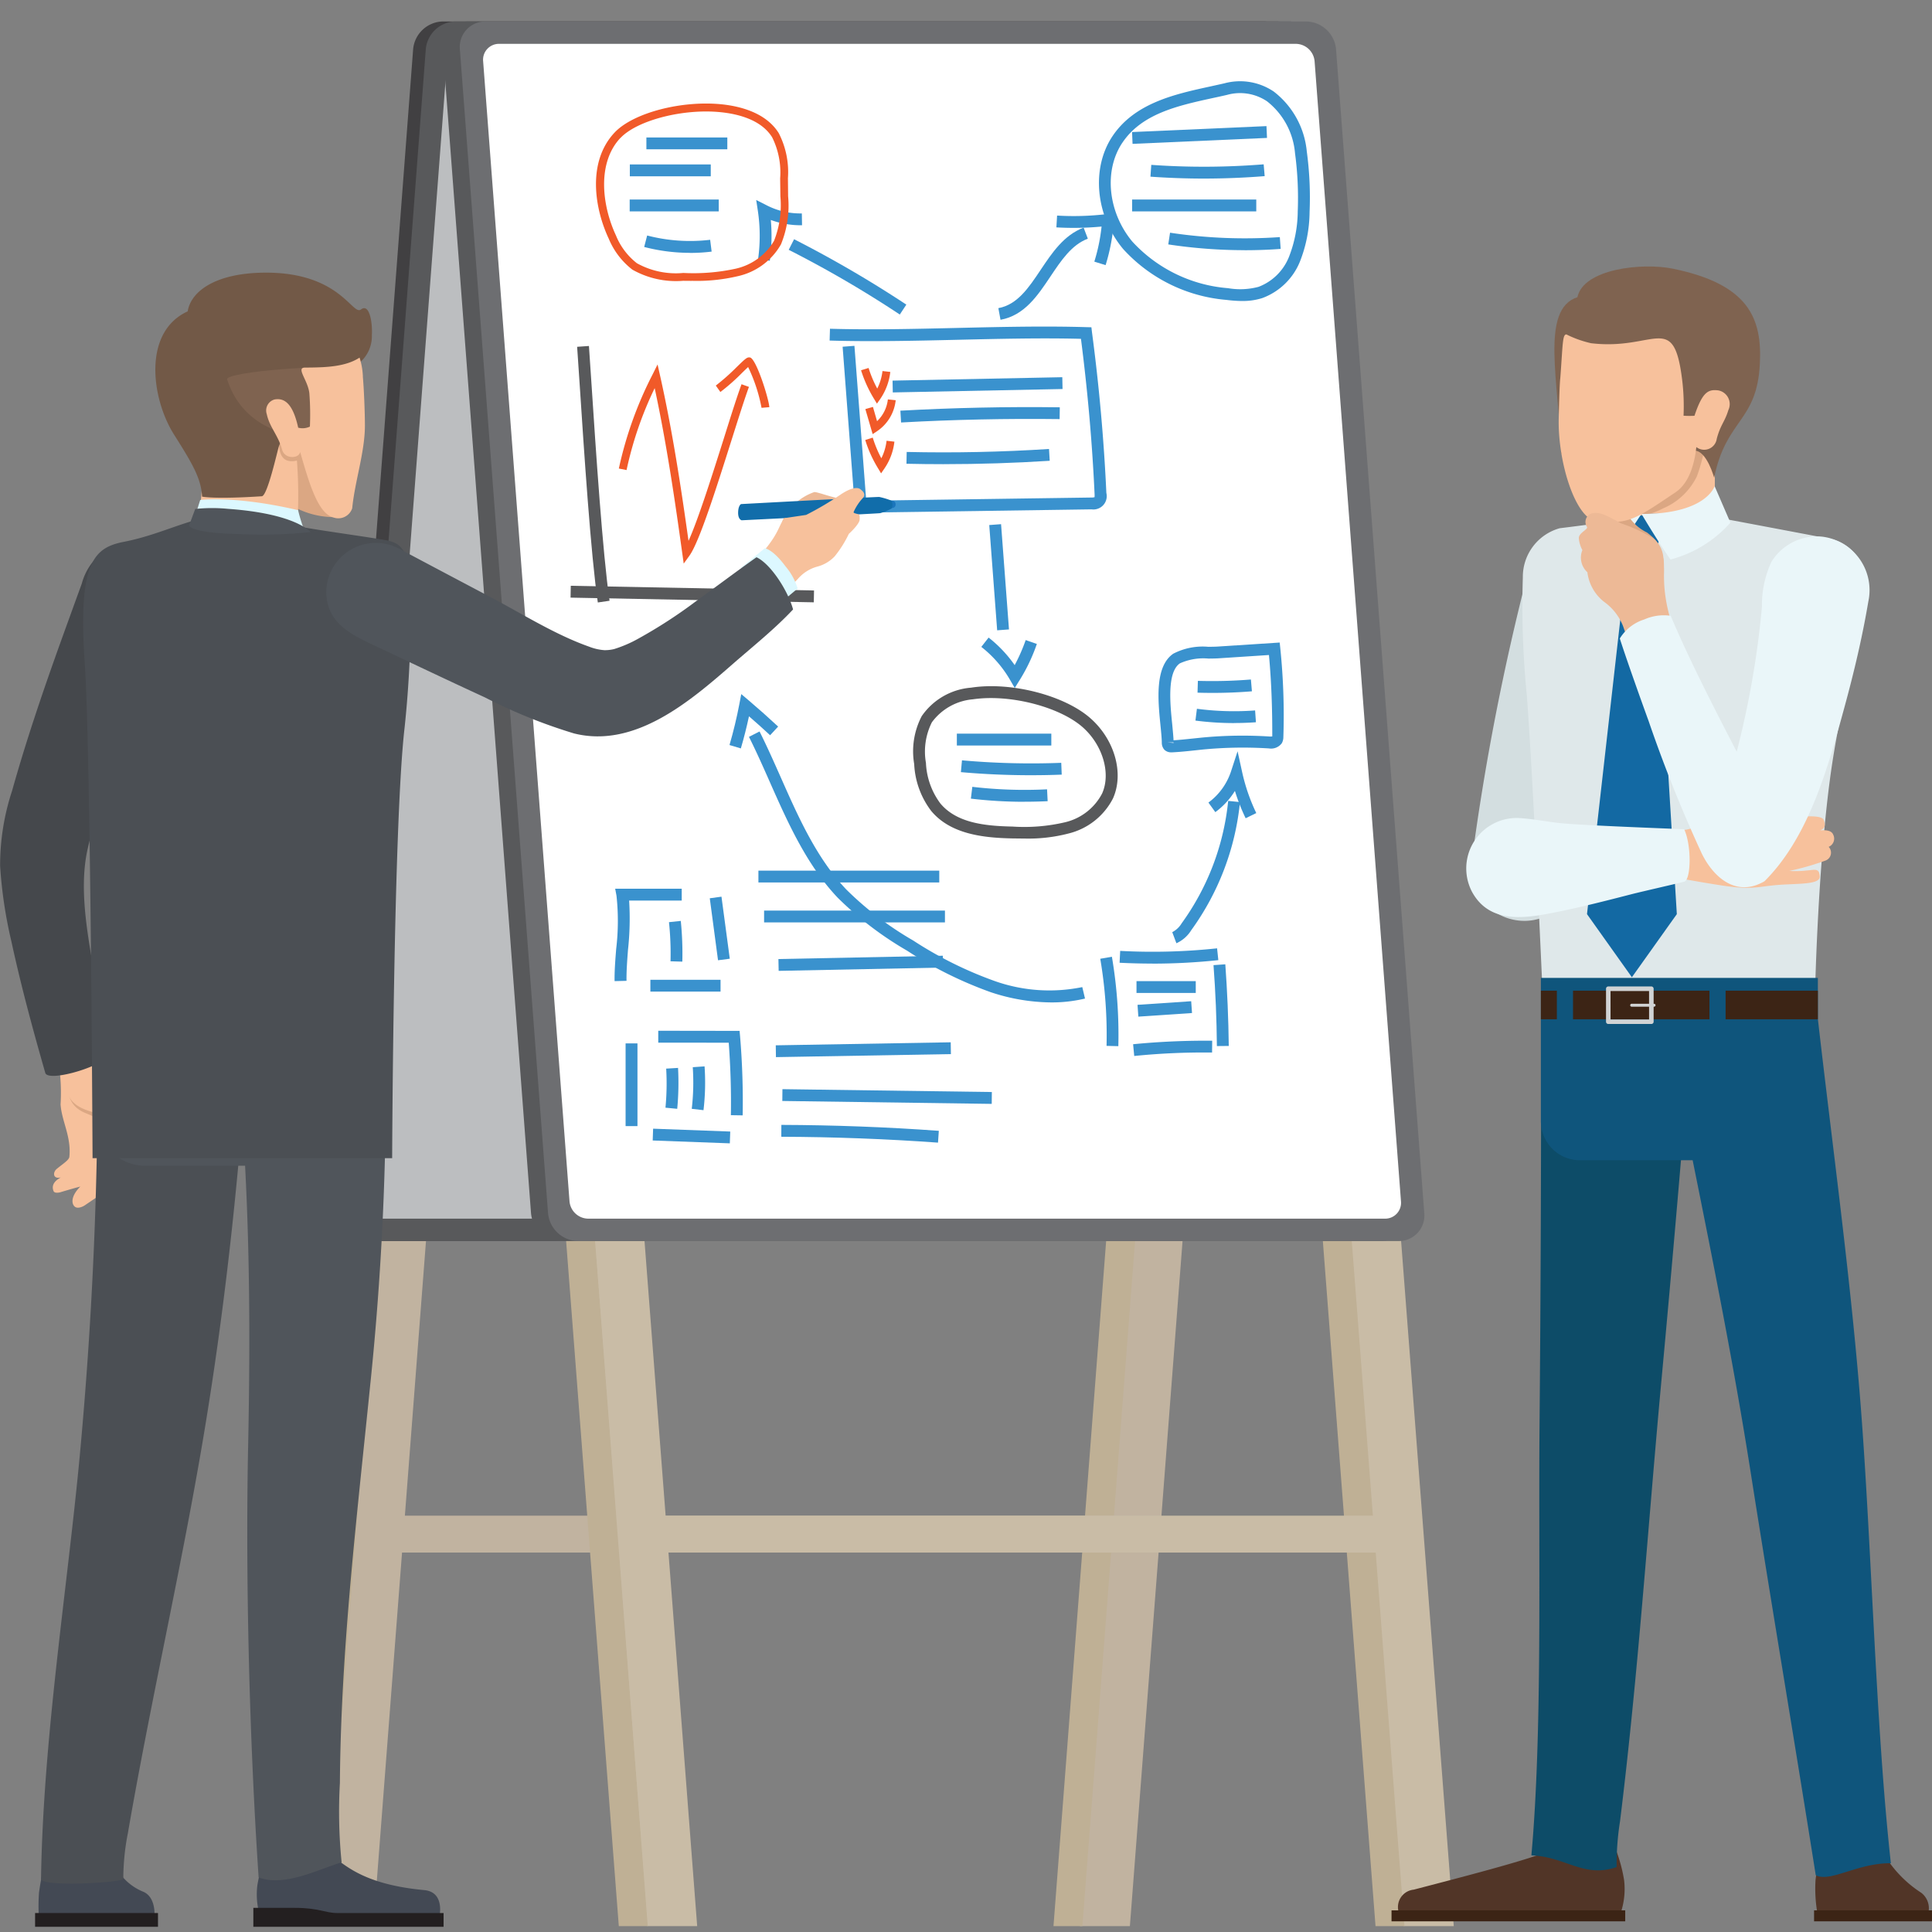 <svg xmlns="http://www.w3.org/2000/svg" xmlns:xlink="http://www.w3.org/1999/xlink" width="180" height="180" viewBox="0 0 180 180"><rect x="0" y="0" width="180" height="180" fill="#808080" stroke="none"/><defs><clipPath id="a"><rect width="180" height="180" fill="none"/></clipPath></defs><g transform="translate(0 -47.888)"><g transform="translate(0 47.888)" clip-path="url(#a)"><g transform="translate(0 2)"><path d="M23.132,11.281,10.188,179.664H5.53L18.474,11.281Z" transform="translate(24.594 -2.21)" fill="#c1b3a0"/><path d="M18.019,11.281,5.074,179.664H7.768L20.718,11.281Z" transform="translate(22.572 -2.21)" fill="#bfb095"/><path d="M36.072,11.281,23.128,179.664H18.47L31.415,11.281Z" transform="translate(82.141 -2.21)" fill="#c1b3a0"/><path d="M30.959,11.281,18.015,179.664h2.694L33.653,11.281Z" transform="translate(80.135 -2.21)" fill="#bfb095"/><path d="M8.032,123.267H84.474a2.851,2.851,0,0,0,2.794-2.594L95.482,12.241a2.377,2.377,0,0,0-2.4-2.6H16.639a2.842,2.842,0,0,0-2.788,2.6L5.631,120.672a2.376,2.376,0,0,0,2.4,2.594" transform="translate(24.639 -9.641)" fill="#414042"/><path d="M8.251,123.267H84.693a2.849,2.849,0,0,0,2.788-2.594L95.7,12.241a2.377,2.377,0,0,0-2.4-2.6H16.852a2.837,2.837,0,0,0-2.782,2.6L5.85,120.672a2.373,2.373,0,0,0,2.4,2.594" transform="translate(25.599 -9.641)" fill="#58595b"/><path d="M83.705,117.858,91.754,11.633a1.479,1.479,0,0,0-1.494-1.615H16.025a1.773,1.773,0,0,0-1.737,1.615L6.24,117.858a1.476,1.476,0,0,0,1.494,1.615H81.968a1.769,1.769,0,0,0,1.737-1.615" transform="translate(27.36 -7.933)" fill="#bcbec0"/><path d="M6.522,38.6H75.407l.26-3.435H6.782Z" transform="translate(28.752 104.047)" fill="#c1b3a0"/><path d="M21.634,11.281,34.578,179.664h4.658L26.291,11.281Z" transform="translate(96.208 -2.21)" fill="#c9bca6"/><path d="M23.84,11.281,36.785,179.664H34.091L21.146,11.281Z" transform="translate(94.063 -2.21)" fill="#bfb095"/><path d="M8.693,11.281,21.637,179.664h4.658L13.351,11.281Z" transform="translate(38.66 -2.21)" fill="#c9bca6"/><path d="M10.9,11.281,23.849,179.664H21.155L8.205,11.281Z" transform="translate(36.498 -2.21)" fill="#bfb095"/><path d="M95.123,123.267H18.681a2.847,2.847,0,0,1-2.793-2.594L7.673,12.241a2.374,2.374,0,0,1,2.4-2.6H86.516a2.842,2.842,0,0,1,2.788,2.6l8.22,108.432a2.376,2.376,0,0,1-2.4,2.594" transform="translate(33.586 -9.641)" fill="#58595b"/><path d="M95.418,123.267H18.976a2.851,2.851,0,0,1-2.793-2.594L7.968,12.241a2.374,2.374,0,0,1,2.4-2.6H86.811a2.842,2.842,0,0,1,2.788,2.6l8.22,108.432a2.376,2.376,0,0,1-2.4,2.594" transform="translate(34.878 -9.641)" fill="#6d6e71"/><path d="M16.406,117.858,8.358,11.633a1.479,1.479,0,0,1,1.494-1.615H84.086a1.773,1.773,0,0,1,1.737,1.615l8.049,106.224a1.476,1.476,0,0,1-1.494,1.615H18.143a1.769,1.769,0,0,1-1.737-1.615" transform="translate(36.654 -7.933)" fill="#fff"/><path d="M80.092,38.6H11.206l-.26-3.435H79.832Z" transform="translate(48.259 104.047)" fill="#c9bca6"/><rect width="1.104" height="14.374" transform="translate(78.505 30.304) rotate(-4.348)" fill="#3a92ce"/><path d="M18.71,32.177,18.7,31.071l19.881-.282a1.07,1.07,0,0,0,.3-.033,2.451,2.451,0,0,0,0-.343c-.221-4.785-.653-9.631-1.267-14.41-3.684-.094-7.628,0-11.451.089-3.994.094-8.126.188-11.965.072l.033-1.1c3.806.111,7.927.017,11.91-.077,4-.094,8.132-.188,11.976-.072l.47.011.055.465c.658,4.967,1.112,10,1.339,14.974A1.243,1.243,0,0,1,38.6,31.89Z" transform="translate(63.096 13.565)" fill="#3a92ce"/><rect width="15.819" height="1.101" transform="translate(83.157 33.461) rotate(-1.152)" fill="#3a92ce"/><path d="M15.462,17.662l-.066-1.1c4.912-.271,9.9-.382,14.853-.315l-.017,1.1c-4.912-.061-9.885.044-14.77.315" transform="translate(68.49 19.7)" fill="#3a92ce"/><path d="M18.961,18.359q-1.734,0-3.463-.039l.022-1.1c4.414.1,8.884.006,13.259-.277l.066,1.1c-3.269.21-6.577.315-9.885.315" transform="translate(68.955 22.887)" fill="#3a92ce"/><path d="M17.261,21.7l-.2-1.084c1.77-.321,2.821-1.892,3.933-3.557,1.068-1.593,2.168-3.247,4.01-3.944l.393,1.029c-1.516.575-2.473,2.014-3.485,3.524-1.195,1.787-2.423,3.629-4.652,4.033" transform="translate(75.954 6.093)" fill="#3a92ce"/><path d="M22.635,17.71l-1.051-.326a17.066,17.066,0,0,0,.675-3.269,27.383,27.383,0,0,1-4.21.077l.066-1.1a25.933,25.933,0,0,0,4.685-.144l.658-.077-.044.664a18.261,18.261,0,0,1-.78,4.176" transform="translate(80.372 4.992)" fill="#3a92ce"/><path d="M23.832,20.323a103.984,103.984,0,0,0-10.35-6.03l.5-.985A107.212,107.212,0,0,1,24.44,19.4Z" transform="translate(60.001 6.981)" fill="#3a92ce"/><path d="M14.186,18.307l-1.09-.155a15.8,15.8,0,0,0-.017-4.453l-.16-1.051.951.481a6.842,6.842,0,0,0,3.3.769L17.189,15a8.109,8.109,0,0,1-2.91-.492,16.412,16.412,0,0,1-.094,3.795" transform="translate(57.535 3.986)" fill="#3a92ce"/><rect width="1.104" height="9.836" transform="matrix(0.997, -0.075, 0.075, 0.997, 92.166, 46.918)" fill="#3a92ce"/><path d="M19.88,24.863l-.459-.791a10.732,10.732,0,0,0-2.655-3.037l.68-.868a11.893,11.893,0,0,1,2.428,2.567A16.163,16.163,0,0,0,20.9,20.4l1.04.36a16.429,16.429,0,0,1-1.571,3.319Z" transform="translate(74.661 37.234)" fill="#3a92ce"/><path d="M25.927,35.2c-.365,0-.736-.006-1.106-.011-2.716-.055-5.736-.4-7.534-2.55a7.8,7.8,0,0,1-1.593-4.376,7.085,7.085,0,0,1,.7-4.464,6.173,6.173,0,0,1,4.6-2.655c3.7-.575,8.69.708,11.119,2.849,2.268,2,3.148,5.144,2.1,7.473a6.347,6.347,0,0,1-4.154,3.269,14.842,14.842,0,0,1-4.127.465M22.846,22.113a11.77,11.77,0,0,0-1.687.116,5.307,5.307,0,0,0-3.817,2.141,6.083,6.083,0,0,0-.553,3.784,6.808,6.808,0,0,0,1.344,3.778c1.51,1.809,4.116,2.1,6.71,2.152a16.6,16.6,0,0,0,4.907-.4A5.245,5.245,0,0,0,33.2,31.008c.841-1.864.066-4.525-1.814-6.184-1.837-1.615-5.438-2.711-8.541-2.711" transform="translate(69.479 40.924)" fill="#58595b"/><rect width="8.801" height="1.106" transform="translate(89.148 66.352)" fill="#3a92ce"/><path d="M22.967,23.649c-2.179,0-4.37-.094-6.544-.288l.1-1.1a72.846,72.846,0,0,0,9.249.232l.044,1.1c-.946.039-1.892.055-2.849.055" transform="translate(73.102 46.577)" fill="#3a92ce"/><path d="M21.6,24.1a42.228,42.228,0,0,1-5.012-.293l.133-1.1a41.935,41.935,0,0,0,6.964.232l.055,1.106c-.708.033-1.427.05-2.141.05" transform="translate(73.867 48.6)" fill="#3a92ce"/><rect width="16.849" height="1.101" transform="translate(70.66 79.116)" fill="#3a92ce"/><rect width="16.849" height="1.101" transform="translate(71.189 82.837)" fill="#3a92ce"/><rect width="15.32" height="1.101" transform="translate(72.524 87.352) rotate(-1.152)" fill="#3a92ce"/><path d="M10.5,33.07c-.017-.88.061-1.914.149-3.009a21.837,21.837,0,0,0,.028-4.951l-.122-.647h6.2v1.1h-4.9a26.871,26.871,0,0,1-.105,4.58c-.083,1.068-.155,2.08-.138,2.9Z" transform="translate(46.76 56.339)" fill="#3a92ce"/><rect width="6.538" height="1.101" transform="translate(60.594 89.284)" fill="#3a92ce"/><path d="M12.892,30.52l-.769-5.775,1.09-.149.774,5.781Z" transform="translate(54.005 56.945)" fill="#3a92ce"/><path d="M19.4,13.053l-.044-1.1L31.877,11.4l.05,1.1Z" transform="translate(86.117 -1.65)" fill="#3a92ce"/><path d="M24.643,13.375c-1.66,0-3.325-.061-4.979-.177l.077-1.1a69.625,69.625,0,0,0,10.471-.05l.094,1.1c-1.875.149-3.767.227-5.664.227" transform="translate(87.521 1.262)" fill="#3a92ce"/><rect width="11.567" height="1.106" transform="translate(105.477 16.589)" fill="#3a92ce"/><path d="M27.088,14.825a47.455,47.455,0,0,1-7.119-.537l.166-1.09a46.658,46.658,0,0,0,10.228.409l.077,1.1q-1.668.124-3.352.122" transform="translate(88.876 6.483)" fill="#3a92ce"/><rect width="7.54" height="1.101" transform="translate(60.223 10.808)" fill="#3a92ce"/><rect width="7.54" height="1.106" transform="translate(58.68 13.32)" fill="#3a92ce"/><rect width="8.298" height="1.106" transform="translate(58.666 16.589)" fill="#3a92ce"/><path d="M19.1,27.545c-.26,0-.526-.006-.791-.006a8.252,8.252,0,0,1-4.73-1.04,7.06,7.06,0,0,1-2.2-2.882c-1.35-2.876-2.008-7.2.559-9.907,1.731-1.82,6.2-2.993,9.951-2.616,1.781.183,4.149.8,5.327,2.683a7.926,7.926,0,0,1,.857,4.2l.017,1.687a9.536,9.536,0,0,1-.664,4.475,6.146,6.146,0,0,1-4.055,2.976,16.563,16.563,0,0,1-4.276.426M12.474,14.219c-2.163,2.279-1.77,6.207-.426,9.089A6.244,6.244,0,0,0,14,25.9a7.452,7.452,0,0,0,4.326.907,18.531,18.531,0,0,0,4.862-.393,5.555,5.555,0,0,0,3.59-2.6,9.016,9.016,0,0,0,.592-4.138l-.022-1.682a7.348,7.348,0,0,0-.747-3.828c-1.018-1.632-3.159-2.168-4.779-2.334-3.49-.36-7.772.741-9.343,2.39" transform="translate(45.337 -3.377)" fill="#f15a29"/><path d="M15.283,14.861a16.946,16.946,0,0,1-4.276-.548l.277-1.068a15.852,15.852,0,0,0,5.869.4l.138,1.1a16.107,16.107,0,0,1-2.008.122" transform="translate(49.01 6.696)" fill="#3a92ce"/><path d="M11.789,39.092c-.653-4.459-1.283-14.078-1.7-20.451l-.227-3.369,1.1-.077.227,3.38c.415,6.345,1.051,15.942,1.693,20.357Z" transform="translate(43.908 15.039)" fill="#58595b"/><rect width="1.104" height="22.667" transform="translate(53.157 53.68) rotate(-88.895)" fill="#58595b"/><path d="M16.625,34.061l-.127-.907c-.658-4.746-1.449-10.2-2.578-15.439A33.669,33.669,0,0,0,11.3,25.349l-.719-.144a35.593,35.593,0,0,1,3.148-8.773l.459-.924.227,1.007C15.58,21.692,16.4,27.13,17.073,31.943c.907-2,2.218-6.157,3.313-9.614.653-2.085,1.222-3.883,1.626-4.978l.691.249c-.4,1.084-.963,2.876-1.621,4.951-1.405,4.442-2.993,9.476-3.922,10.77Z" transform="translate(47.075 16.447)" fill="#f15a29"/><path d="M16.489,20a15.252,15.252,0,0,0-1.25-3.8c-.155.144-.36.343-.548.526a19.107,19.107,0,0,1-2.036,1.8l-.426-.6A20.227,20.227,0,0,0,14.177,16.2c.824-.8.968-.94,1.239-.891.575.116,1.731,3.767,1.8,4.63Z" transform="translate(54.462 15.996)" fill="#f15a29"/><path d="M16.19,18.8,15.9,18.32a11.942,11.942,0,0,1-1.189-2.628l.7-.216a10.951,10.951,0,0,0,.808,1.919,4.852,4.852,0,0,0,.487-1.632l.73.083a5.565,5.565,0,0,1-.918,2.489Z" transform="translate(65.512 16.806)" fill="#f15a29"/><path d="M16.257,20.08l-.293-.487a11.5,11.5,0,0,1-1.184-2.622l.7-.221a10.806,10.806,0,0,0,.8,1.925,4.852,4.852,0,0,0,.487-1.632l.73.083a5.479,5.479,0,0,1-.918,2.484Z" transform="translate(65.832 22.022)" fill="#f15a29"/><path d="M15.462,19.333,14.782,17l.708-.2.382,1.328a3.289,3.289,0,0,0,1.007-2.03l.73.077a3.976,3.976,0,0,1-1.731,2.882Z" transform="translate(65.841 19.113)" fill="#f15a29"/><path d="M32.141,31.111a11.839,11.839,0,0,1-1.444-.1,14.656,14.656,0,0,1-9.642-4.741c-2.572-3.087-2.993-7.5-1.012-10.488,2.063-3.114,5.819-3.939,9.127-4.658.448-.1.885-.194,1.317-.293a5.6,5.6,0,0,1,4.6.769,7.988,7.988,0,0,1,3.076,5.581,32,32,0,0,1,.26,5.637,12.852,12.852,0,0,1-.907,4.641,6.038,6.038,0,0,1-3.5,3.38,5.934,5.934,0,0,1-1.87.271M20.962,16.392c-1.72,2.594-1.322,6.45.94,9.177a13.556,13.556,0,0,0,8.928,4.348,6.625,6.625,0,0,0,2.843-.127A4.938,4.938,0,0,0,36.5,27.007a11.811,11.811,0,0,0,.819-4.237,31.369,31.369,0,0,0-.254-5.438,6.871,6.871,0,0,0-2.605-4.824,4.5,4.5,0,0,0-3.723-.6c-.437.1-.88.2-1.328.293-3.258.714-6.627,1.449-8.447,4.193" transform="translate(83.588 -5.068)" fill="#3a92ce"/><path d="M12.671,28.8l-1.1-.033a27.706,27.706,0,0,0-.144-3.645l1.1-.116a30.017,30.017,0,0,1,.144,3.795" transform="translate(50.9 58.794)" fill="#3a92ce"/><rect width="1.106" height="7.706" transform="translate(58.285 95.211)" fill="#3a92ce"/><path d="M18.339,29.919l-7.186-.266.039-1.1,7.186.266Z" transform="translate(49.657 74.604)" fill="#3a92ce"/><path d="M19.115,34.772l-1.1-.017c.039-2.246-.033-4.514-.2-6.754L11.249,28V26.889l7.578.011.044.5a72.757,72.757,0,0,1,.243,7.368" transform="translate(50.079 67.144)" fill="#3a92ce"/><path d="M12.462,31.329l-1.1-.105a23.552,23.552,0,0,0,.066-3.64l1.106-.066a25.812,25.812,0,0,1-.077,3.811" transform="translate(50.638 69.977)" fill="#3a92ce"/><path d="M12.911,31.574l-1.1-.127a21.122,21.122,0,0,0,.094-3.878l1.1-.077a21.876,21.876,0,0,1-.1,4.082" transform="translate(52.638 69.859)" fill="#3a92ce"/><path d="M13.284,28.46l-.017-1.1,16.3-.282.017,1.1Z" transform="translate(59.009 68.03)" fill="#3a92ce"/><path d="M32.893,29.249l-19.51-.271.011-1.1,19.51.266Z" transform="translate(59.504 71.597)" fill="#3a92ce"/><path d="M27.958,30.142c-4.835-.348-9.747-.531-14.6-.548l.006-1.106c4.873.017,9.813.2,14.67.553Z" transform="translate(59.434 74.315)" fill="#3a92ce"/><path d="M20.48,33.956l-1.1-.028a42.481,42.481,0,0,0-.586-8.115l1.084-.188a43.392,43.392,0,0,1,.6,8.331" transform="translate(83.715 61.513)" fill="#3a92ce"/><path d="M22.188,26.894c-1.023,0-2.041-.028-3.053-.077l.055-1.106a56.562,56.562,0,0,0,9.028-.238l.116,1.1a58.41,58.41,0,0,1-6.146.326" transform="translate(85.175 60.881)" fill="#3a92ce"/><path d="M21.042,33.37c-.022-2.495-.127-5.034-.315-7.54l1.1-.077c.183,2.528.293,5.084.321,7.606Z" transform="translate(92.333 62.089)" fill="#3a92ce"/><path d="M19.468,28.474l-.105-1.1a69.658,69.658,0,0,1,7.368-.326l-.011,1.1a64.743,64.743,0,0,0-7.252.321" transform="translate(86.206 67.914)" fill="#3a92ce"/><path d="M20.417,36.227l-.387-1.034a2.2,2.2,0,0,0,.88-.83,23.387,23.387,0,0,0,4.331-11.4l1.1.111A24.454,24.454,0,0,1,21.8,35.01a3.14,3.14,0,0,1-1.383,1.217" transform="translate(89.186 49.654)" fill="#3a92ce"/><path d="M24.109,28.351a18.515,18.515,0,0,1-1-2.545,6.986,6.986,0,0,1-1.825,1.975l-.642-.891a5.9,5.9,0,0,0,2.091-2.865l.625-1.914.431,1.969A17.468,17.468,0,0,0,25.1,27.869Z" transform="translate(91.945 45.883)" fill="#3a92ce"/><rect width="5.521" height="1.101" transform="translate(105.885 89.41)" fill="#3a92ce"/><path d="M19.512,27.813l-.077-1.1,5-.337.077,1.1Z" transform="translate(86.545 64.905)" fill="#3a92ce"/><path d="M21,30.49a.884.884,0,0,1-.636-.232.965.965,0,0,1-.249-.68c-.006-.42-.061-.968-.122-1.577-.232-2.323-.553-5.5,1.189-6.7a5.94,5.94,0,0,1,3.275-.642c.3-.006.586-.006.841-.022l5.8-.376.055.526a61.365,61.365,0,0,1,.288,8.259,1.2,1.2,0,0,1-.144.592,1.244,1.244,0,0,1-1.206.487,38.986,38.986,0,0,0-6.118.1l-.891.094c-.658.072-1.322.138-1.986.171L21,30.49m.2-.929-.537.006.553.05L21.2,29.56m8.9-8.137-4.735.31c-.277.017-.581.017-.9.022A5.3,5.3,0,0,0,21.8,22.2c-1.206.83-.913,3.756-.714,5.687.05.559.105,1.068.122,1.482.608-.039,1.178-.1,1.748-.16l.907-.094a39.737,39.737,0,0,1,6.284-.1.876.876,0,0,0,.26-.011c.006-2.528-.077-5.073-.31-7.584" transform="translate(88.128 37.603)" fill="#3a92ce"/><path d="M21.854,22.13c-.465,0-.935-.006-1.394-.022l.033-1.1a44.6,44.6,0,0,0,4.94-.127l.094,1.1c-1.217.1-2.445.149-3.673.149" transform="translate(91.111 40.426)" fill="#3a92ce"/><path d="M24.026,22.709a27.984,27.984,0,0,1-3.6-.232l.138-1.1a26.521,26.521,0,0,0,5.421.155l.077,1.1c-.675.05-1.355.072-2.036.072" transform="translate(90.95 42.658)" fill="#3a92ce"/><path d="M40.984,47.036a18.192,18.192,0,0,1-5.626-.951,37.3,37.3,0,0,1-7.8-3.872A31.9,31.9,0,0,1,21.1,37.284c-2.9-3.059-4.636-6.97-6.312-10.748-.62-1.405-1.267-2.86-1.958-4.243l.985-.5c.708,1.405,1.355,2.876,1.986,4.293,1.637,3.7,3.33,7.518,6.1,10.433a30.493,30.493,0,0,0,6.234,4.752,36.1,36.1,0,0,0,7.573,3.767,15.253,15.253,0,0,0,8.176.57l.254,1.068a13.34,13.34,0,0,1-3.153.36" transform="translate(56.95 44.357)" fill="#3a92ce"/><path d="M13.52,26.194l-1.057-.315c.365-1.256.675-2.539.918-3.817l.177-.929.725.614c.918.78,1.825,1.588,2.711,2.412l-.747.808c-.647-.6-1.3-1.189-1.969-1.765-.216,1-.465,2-.758,2.993" transform="translate(55.503 41.534)" fill="#3a92ce"/><path d="M30.094,54.662a4.315,4.315,0,0,1-.653-.044A4.921,4.921,0,0,1,25.2,49.086,227.257,227.257,0,0,1,30.476,22.02,4.926,4.926,0,0,1,39.984,24.6a223.073,223.073,0,0,0-5.012,25.789,4.927,4.927,0,0,1-4.879,4.276" transform="translate(111.924 29.131)" fill="#d3dee0"/><path d="M37.924,40.9h6.339a14.337,14.337,0,0,1,.719,2.7,6.972,6.972,0,0,1-.3,3.031H23.995a1.628,1.628,0,0,1,1.388-2.124c4.176-1.09,10.953-2.832,12.54-3.607" transform="translate(106.329 129.548)" fill="#513527"/><rect width="21.773" height="1.023" transform="translate(129.645 175.983)" fill="#3c2415"/><path d="M37.259,40.9H31.606a17.82,17.82,0,0,0-.548,2.7,13.319,13.319,0,0,0,.16,3.031H41.574a1.818,1.818,0,0,0-.68-1.842A10.954,10.954,0,0,1,37.259,40.9" transform="translate(138.092 129.548)" fill="#513527"/><rect width="10.986" height="1.023" transform="translate(169.013 175.983)" fill="#3c2415"/><path d="M41.211,27.5c-.9,10.942-1.831,21.883-2.849,32.819-1.267,13.7-2.163,27.393-3.856,41.05a25.574,25.574,0,0,0-.315,4.265c-3.065,1.057-4.763-.979-7.943-1.09,1.034-11.489.653-27.072.758-39.894q.166-18.852.144-37.7,7.028.282,14.061.553" transform="translate(116.428 66.318)" fill="#0d4c68"/><rect width="8.043" height="10.007" transform="translate(151.726 37.517)" fill="#f7c19c"/><path d="M27.757,19.319l5.9-1.267,5.9,1.267v7.9h-11.8Z" transform="translate(123.265 27.8)" fill="#efb58e"/><path d="M26.159,24.2a4.7,4.7,0,0,1,3.43-4.575C33.2,19.191,41.2,18.046,41.2,18.046s12.4,2.334,13.315,2.517a4.008,4.008,0,0,1,3.49,4.033c.2,3.535-2.152,10.151-3.258,18.608-1.162,8.9-1.372,20.124-1.372,20.124H28.018s-.857-19.693-1.482-28.073A85.11,85.11,0,0,1,26.159,24.2" transform="translate(115.72 27.59)" fill="#dfe8ea"/><path d="M43.1,25.871c-.111-.354-.537-.487-1.217-.42.266-.144.592-.266.321-.985-.221-.575-2.788-.271-4.16-.006a27.463,27.463,0,0,1-2.937.4,3.266,3.266,0,0,0,1.366-.426c.824-.443,1.084-.891.752-1.322-.171-.227-.647-.006-1.809.149a10.069,10.069,0,0,0-3.181.631c-.846.4-1.671,1.532-3.5,1.543.122,2.224.177,4.5.177,4.5s2.86.526,4.42.73c2.412.31,2.838-.011,4.807-.149,1.831-.122,3.745-.028,3.7-.785-.044-.824-.52-.592-1.217-.548A8.826,8.826,0,0,1,39,29.223a24.5,24.5,0,0,0,3.369-.963.781.781,0,0,0,.3-1.278.829.829,0,0,0,.437-1.112" transform="translate(127.703 49.918)" fill="#f7c19c"/><path d="M28.583,21.536h2.462A9.151,9.151,0,0,0,31.9,18.6a.464.464,0,0,0-.459-.548H28.19a.467.467,0,0,0-.459.548,9.3,9.3,0,0,0,.852,2.937" transform="translate(123.116 27.815)" fill="#1369a3"/><path d="M31.04,18.673h2.434l2.08,34.092-4.187,5.88-4.182-5.88Z" transform="translate(120.672 30.402)" fill="#1369a3"/><path d="M27.884,24.732a6.007,6.007,0,0,0,3.208-.7,6.165,6.165,0,0,0,3.164-3,16.9,16.9,0,0,0,.963-4.425H27.884Z" transform="translate(123.842 21.338)" fill="#dba783"/><path d="M56.119,65c-.963-11.677-2.572-23.327-3.905-34.971V26.2H26.408V39.547a3.639,3.639,0,0,0,3.64,3.64h10.5c1.942,9.62,3.856,19.239,5.382,28.931,1.864,11.893,4.21,25.789,6.085,37.682,1.366.7,3.878-1.145,7-1.117C57.562,95.549,57.2,78.163,56.119,65" transform="translate(117.153 62.91)" fill="#0f557c"/><rect width="25.805" height="2.666" transform="translate(143.561 90.299)" fill="#3c2415"/><rect width="1.505" height="2.849" transform="translate(159.266 90.232)" fill="#0f557c"/><rect width="1.505" height="2.849" transform="translate(145.049 90.232)" fill="#0f557c"/><path d="M27.505,26.342v3.07a.21.21,0,0,0,.21.21h4.016a.21.21,0,0,0,.21-.21v-1.4h.039a.137.137,0,0,0,.138-.138.132.132,0,0,0-.138-.133h-.039v-1.4a.215.215,0,0,0-.21-.216H27.715a.215.215,0,0,0-.21.216m.42.21h3.59v1.189H29.895a.132.132,0,0,0-.138.133.137.137,0,0,0,.138.138h1.621V29.2h-3.59Z" transform="translate(122.124 63.78)" fill="#d1d3d4"/><path d="M29.182,17.763s-.05,1.449,1.211,1.588c-.631.918-1.626,2.55-2.771,4.06a20.6,20.6,0,0,1,.094-3.148Z" transform="translate(122.544 26.525)" fill="#eaf6f9"/><path d="M32.41,24.489c.077-2.489-.559-3.181-1.571-3.955a4.217,4.217,0,0,1-2.13-2.356c-.282-.608-1.068-.166-1.1.487-.066,1.46,1.068,2.506,2.119,3.883a6.408,6.408,0,0,0,2.677,1.942" transform="translate(122.607 27.077)" fill="#dba783"/><path d="M34.912,17.581s-.752,2.594-6.809,2.594c.492.83,1.6,2.65,2.694,4.243a11.249,11.249,0,0,0,5.587-3.435Z" transform="translate(124.834 25.71)" fill="#eaf6f9"/><path d="M28.775,16.63c.564-2.65,6.046-3.242,8.9-2.655,7.086,1.455,8.314,4.641,8.1,8.856-.271,5.449-3.153,5.128-4.259,10.621,0,0-.691-2.545-1.825-2.522-1.322.033-10.388.238-12.43.282-.2-6.754-1.975-13.442,1.51-14.581" transform="translate(118.188 9.059)" fill="#7f6350"/><path d="M26.849,19.132c-.077.974-.111,2.605-.138,3.723-.083,4.1,1.588,9.365,3.546,9.548,2.987.277,3.518-.133,7.335-2.7,1.361-.913,1.792-2.854,1.942-4.215a1.183,1.183,0,0,0,1.9-.763c.348-1.328.741-1.554,1.084-2.683a1.3,1.3,0,0,0-.951-1.837c-.9-.1-1.449.094-2.207,2.368a8.358,8.358,0,0,1-1.018-.006,20.33,20.33,0,0,0-.133-3.374c-.8-6.406-2.522-2.672-8.48-3.38a10.087,10.087,0,0,1-2.3-.819c-.376-.011-.332.929-.575,4.138" transform="translate(118.51 14.164)" fill="#f7c19c"/><path d="M31.008,19.029c-1.455-.8-2.135-1.178-2.888-.891a.836.836,0,0,0-.337,1.173c.227.249-.741.559-.736,1.079a2.742,2.742,0,0,0,.332,1.117,1.839,1.839,0,0,0,.465,2.063,4.136,4.136,0,0,0,1.56,2.76,5.043,5.043,0,0,1,1.77,2.279c.476,1.377.647,1.742.647,1.742l3.939-1.8c-1.145-3.585-.62-5.167-.846-6.422a2.579,2.579,0,0,0-.946-1.737,15.28,15.28,0,0,0-2.959-1.366" transform="translate(120.049 27.744)" fill="#edb996"/><path d="M46.523,18.482a4.985,4.985,0,0,0-4.663,2.356,9.57,9.57,0,0,0-.88,4.187,84.515,84.515,0,0,1-2.351,13.5c-2.019-3.905-4.447-8.613-6.151-12.667a4.494,4.494,0,0,0-2.462.343,4.118,4.118,0,0,0-2.279,1.776c.647,2.014,1.958,5.692,2.683,7.683a129.663,129.663,0,0,0,4.945,12.33c1.068,2.2,3.208,4.154,5.853,2.6-.094.089-.183.177-.271.266,4.353-4.127,6.168-10.792,7.722-16.484.885-3.236,1.665-6.527,2.224-9.846a5.02,5.02,0,0,0-4.37-6.046" transform="translate(123.176 29.512)" fill="#eaf6f9"/><path d="M45.475,29.2c-.957.243-4.049.94-5.006,1.189-2.185.564-4.37,1.123-6.583,1.577-2.888.586-6.433,1.339-8.17-1.8a4.7,4.7,0,0,1,4.331-6.9c1.433.077,2.865.4,4.3.514,2.4.194,8.712.431,11.124.531.708,1.521.642,4.724,0,4.89" transform="translate(111.44 50.947)" fill="#eaf6f9"/><path d="M15.142,18.236l-.006-.055a.319.319,0,0,1,.288-.337l.249-.017a.319.319,0,0,1,.337.288v.055a.315.315,0,0,1-.288.337l-.243.017a.311.311,0,0,1-.337-.288" transform="translate(67.43 26.823)" fill="#1b75bc"/><path d="M5.469,27.048S6.7,30.915,7.682,33.194a16.952,16.952,0,0,1,.481,5.963c-.133.94-.719,3.673-.918,4.3-.171.548-1.261.586-1.433-.57-.061-.454-.066-1.637-.066-1.637L3.832,42.548s-.548.343-.868.116-.459-.94.492-1.892c-.769.2-1.881.537-1.881.537s-.509.138-.614-.111c-.171-.415-.072-.868.68-1.278-.758.194-.774-.487-.365-.808C1.907,38.6,2.4,38.3,2.433,38c.194-1.87-.719-3.33-.819-4.884A18.032,18.032,0,0,0,1.2,28.044Z" transform="translate(4.029 67.776)" fill="#f7c19c"/><path d="M6.157,29.992a24.557,24.557,0,0,0-2.085-2.478c-1.427.326-2.7.653-2.7.653-.669,2.251.343,3.192,1.322,3.6,1.61.675,1.582.636,2.218,2.882.5,1.787,1.245,2.65,2.025,2.666l.044-.271a23.674,23.674,0,0,0-.481-5.963c-.083-.321-.2-.691-.337-1.09" transform="translate(5.216 69.91)" fill="#dba783"/><path d="M4.666,27.067c.708,1.449,1.051,1.914,2.014,3.607A8.055,8.055,0,0,1,7.9,34.037c.2.99.537,3.922.664,4.359s-.526.913-1.355.188a5.9,5.9,0,0,1-.9-2.356A14.89,14.89,0,0,0,5.6,34.159c-.177-.376-2.854-.387-3.535-1.958a20.052,20.052,0,0,1-1.1-4.293Z" transform="translate(4.35 67.903)" fill="#f7c19c"/><path d="M13.361,20.474A5.08,5.08,0,0,1,16.37,17.68c.288-.011,1.322.393,2.246.581A8.658,8.658,0,0,1,16.271,20a5.737,5.737,0,0,1-2.91.476" transform="translate(59.497 26.165)" fill="#edb996"/><path d="M12.892,18.427s12.607-.68,12.883-.664a7.2,7.2,0,0,1,1.106.332s.094.033.111.365-.089.387-.089.387a5.134,5.134,0,0,1-1.045.426c-.332.044-12.905.664-12.905.664s-.343-.066-.332-.725.271-.786.271-.786" transform="translate(56.148 26.537)" fill="#116daa"/><path d="M21.082,18.153c.83-.537,1.427-.647,1.715-.437.514.371.4.636.277.8a4.693,4.693,0,0,0-.88,1.317c-.044.127.122.127.393.221.105.044.188-.006.16.514-.017.315-.6.951-1.007,1.317a10.47,10.47,0,0,1-1.322,2.1,3.424,3.424,0,0,1-1.637.957,3.654,3.654,0,0,0-1.792,1.145C16.231,26.871,15.18,28,15.18,28l-2.3-3.468c2.417-2.561,2.2-3.219,2.849-4.11l2.03-.3a29.037,29.037,0,0,0,3.319-1.969" transform="translate(57.344 25.853)" fill="#f7c19c"/><path d="M12.66,20.441l2.213-1.8s.725.044,1.936,1.682a5.7,5.7,0,0,1,1.128,2.063l-2.2,1.848Z" transform="translate(56.376 30.444)" fill="#dcf8ff"/><path d="M16.419,24.937c-1.178,2.871-2.368,5.736-3.507,8.624-1.726,4.387-3.7,8.906-4.741,13.514-.951,4.187.232,9.122.9,13.293q.465,2.9.985,5.792c.188,1-5.559,2.76-5.836,1.8C3.06,63.913,1.959,59.848,1.069,55.738A42.26,42.26,0,0,1,.012,48.69a22.135,22.135,0,0,1,1.117-7.02C2.4,37.135,3.918,32.654,5.505,28.218q1.054-2.929,2.119-5.852A5.424,5.424,0,0,1,9.9,19.218a4.606,4.606,0,0,1,6.522,5.72" transform="translate(-0.001 29.999)" fill="#45484c"/><path d="M14.89,20.213,8.031,17.984,3.129,19.6v5.947h11.8Z" transform="translate(14.182 27.501)" fill="#f7c19c"/><path d="M11.432,41H5.093a14.338,14.338,0,0,0-.719,2.7,6.865,6.865,0,0,0,.31,3.031H21.317s.62-2.412-1.394-2.6c-5.355-.5-7.169-2.141-8.491-3.131" transform="translate(19.601 129.965)" fill="#434954"/><path d="M21.99,43.627H4.267V41.862H8.15c2.2,0,2.838.481,3.916.481H21.99Z" transform="translate(19.337 133.889)" fill="#231f20"/><path d="M7.437,41H1.385a26.711,26.711,0,0,0-.691,3.358,17.671,17.671,0,0,0-.011,2.373H11.442s.232-1.837-.979-2.423A5.123,5.123,0,0,1,7.437,41" transform="translate(2.94 129.965)" fill="#434954"/><rect width="11.451" height="1.283" transform="translate(3.269 176.232)" fill="#231f20"/><path d="M20.019,27.51C19.25,39.177,18.077,50.743,16.235,62.3c-2.1,13.21-5.172,26.253-7.451,39.441A22.033,22.033,0,0,0,8.358,106c0,.343-7.678.8-7.667,0,.2-13.071,2.428-26.9,3.6-39.319A387.306,387.306,0,0,0,5.952,27.112l14.067.4" transform="translate(3.131 67.047)" fill="#4b4f54"/><path d="M27.068,63.459a272.677,272.677,0,0,0,1.422-30.712V26.292H1.644V38.86a4.421,4.421,0,0,0,4.414,4.42h9.326c.459,8.712.465,17.425.282,26.2-.249,12.208.111,27.16.979,40.1,2.4.935,5.67-.8,7.733-1.4a46.955,46.955,0,0,1-.16-7.39c.089-12.507,1.6-24.909,2.849-37.333" transform="translate(7.45 63.331)" fill="#50555b"/><path d="M12.444,27.5H3.311l.852-10.715H13.29Z" transform="translate(15.006 22.152)" fill="#f7c19c"/><path d="M31.9,25.363c-.083-3.833-.581-4.785-2.274-5.095-1.654-.3-5.283-.785-7.755-1.211-1.35-.089-6.483-.548-9.216-.88-2.522.614-4.6,1.676-7.473,2.24C2.392,20.965.9,22.326,1.551,31.774c.548,7.943.725,46.062.725,46.062H30.188s.116-31.1,1.156-40.077a101.594,101.594,0,0,0,.553-12.4" transform="translate(6.348 28.066)" fill="#4b4f54"/><path d="M12.321,19.074q4.323,2.3,8.646,4.58c2.926,1.543,5.952,3.463,9.116,4.58a4.823,4.823,0,0,0,1.422.326,3.628,3.628,0,0,0,.913-.105,11.672,11.672,0,0,0,2.274-.985A45.587,45.587,0,0,0,40,24.03c1.837-1.322,3.817-2.816,5.675-4.127,1.289.592,2.921,3.076,3.408,4.862-1.693,1.809-3.723,3.43-5.587,5.056-3.972,3.474-9.138,7.927-14.83,6.494a49.82,49.82,0,0,1-8.3-3.358c-3.336-1.532-6.649-3.114-9.974-4.68-2.262-1.068-4.707-2.1-4.8-5.034a4.62,4.62,0,0,1,6.721-4.171" transform="translate(24.806 30.015)" fill="#50555b"/><path d="M10.487,24.159l.315-7.213-6.052-.2s-.492,2.672,1.61,2.168a42.6,42.6,0,0,1,.105,4.508,7.858,7.858,0,0,0,4.022.736" transform="translate(21.303 21.995)" fill="#dba783"/><path d="M3.975,17.867s3.219-.431,9.122.951a14.182,14.182,0,0,0,.647,2.047c-2.622-.105-5.543.061-7.235-.177C3.8,20.307,3.239,20.2,3.239,20.2Z" transform="translate(14.678 26.715)" fill="#dcf8ff"/><path d="M3.184,19.571l.575-1.543A15.061,15.061,0,0,1,6.8,18.016c6.384.454,7.689,2.163,7.689,2.163a42.676,42.676,0,0,1-6.738.183c-4.5-.1-4.564-.791-4.564-.791" transform="translate(14.429 27.391)" fill="#50555b"/><path d="M21.775,17.3c-.791.614-1.931-3.43-8.84-3.43-4.663,0-7,1.715-7.307,3.607-4.221,1.936-3.38,8.137-1.272,11.478,1.709,2.7,2.534,4.1,2.611,5.781,0,0,1.062.26,5.57-.033.526-.033,1.449-4.237,1.588-4.652.88-2.683,7.645-4.691,7.512-7.783a3.232,3.232,0,0,0,1.151-2.594c.072-1.09-.216-2.993-1.012-2.373" transform="translate(11.857 9.532)" fill="#725947"/><path d="M12.784,15.554s-1.317-.033-3.927.177c-2.506.194-5.144.586-5.028.935,1.272,3.977,4.84,5.487,9.044,5.6,0-3.518-.089-6.715-.089-6.715" transform="translate(17.331 16.675)" fill="#7f6350"/><path d="M13.472,17.155c.1,1.034.194,3.341.194,4.553,0,2.489-.935,5.172-1.184,7.717a1.362,1.362,0,0,1-1.754.852c-1.46-.376-2.274-3.264-3.1-6.112-.039.614-1.427.741-1.682-.216-.354-1.322-1.167-2.085-1.422-3.291a1.063,1.063,0,0,1,.719-1.372c.968-.177,1.726.443,2.207,2.628a1.611,1.611,0,0,0,1.09-.1,25.624,25.624,0,0,0-.05-3.1c-.127-1.228-1.289-2.4-.4-2.4,2.141,0,3.839-.122,5.078-.929a6.655,6.655,0,0,1,.31,1.765" transform="translate(20.332 15.933)" fill="#f7c19c"/></g></g></g></svg>